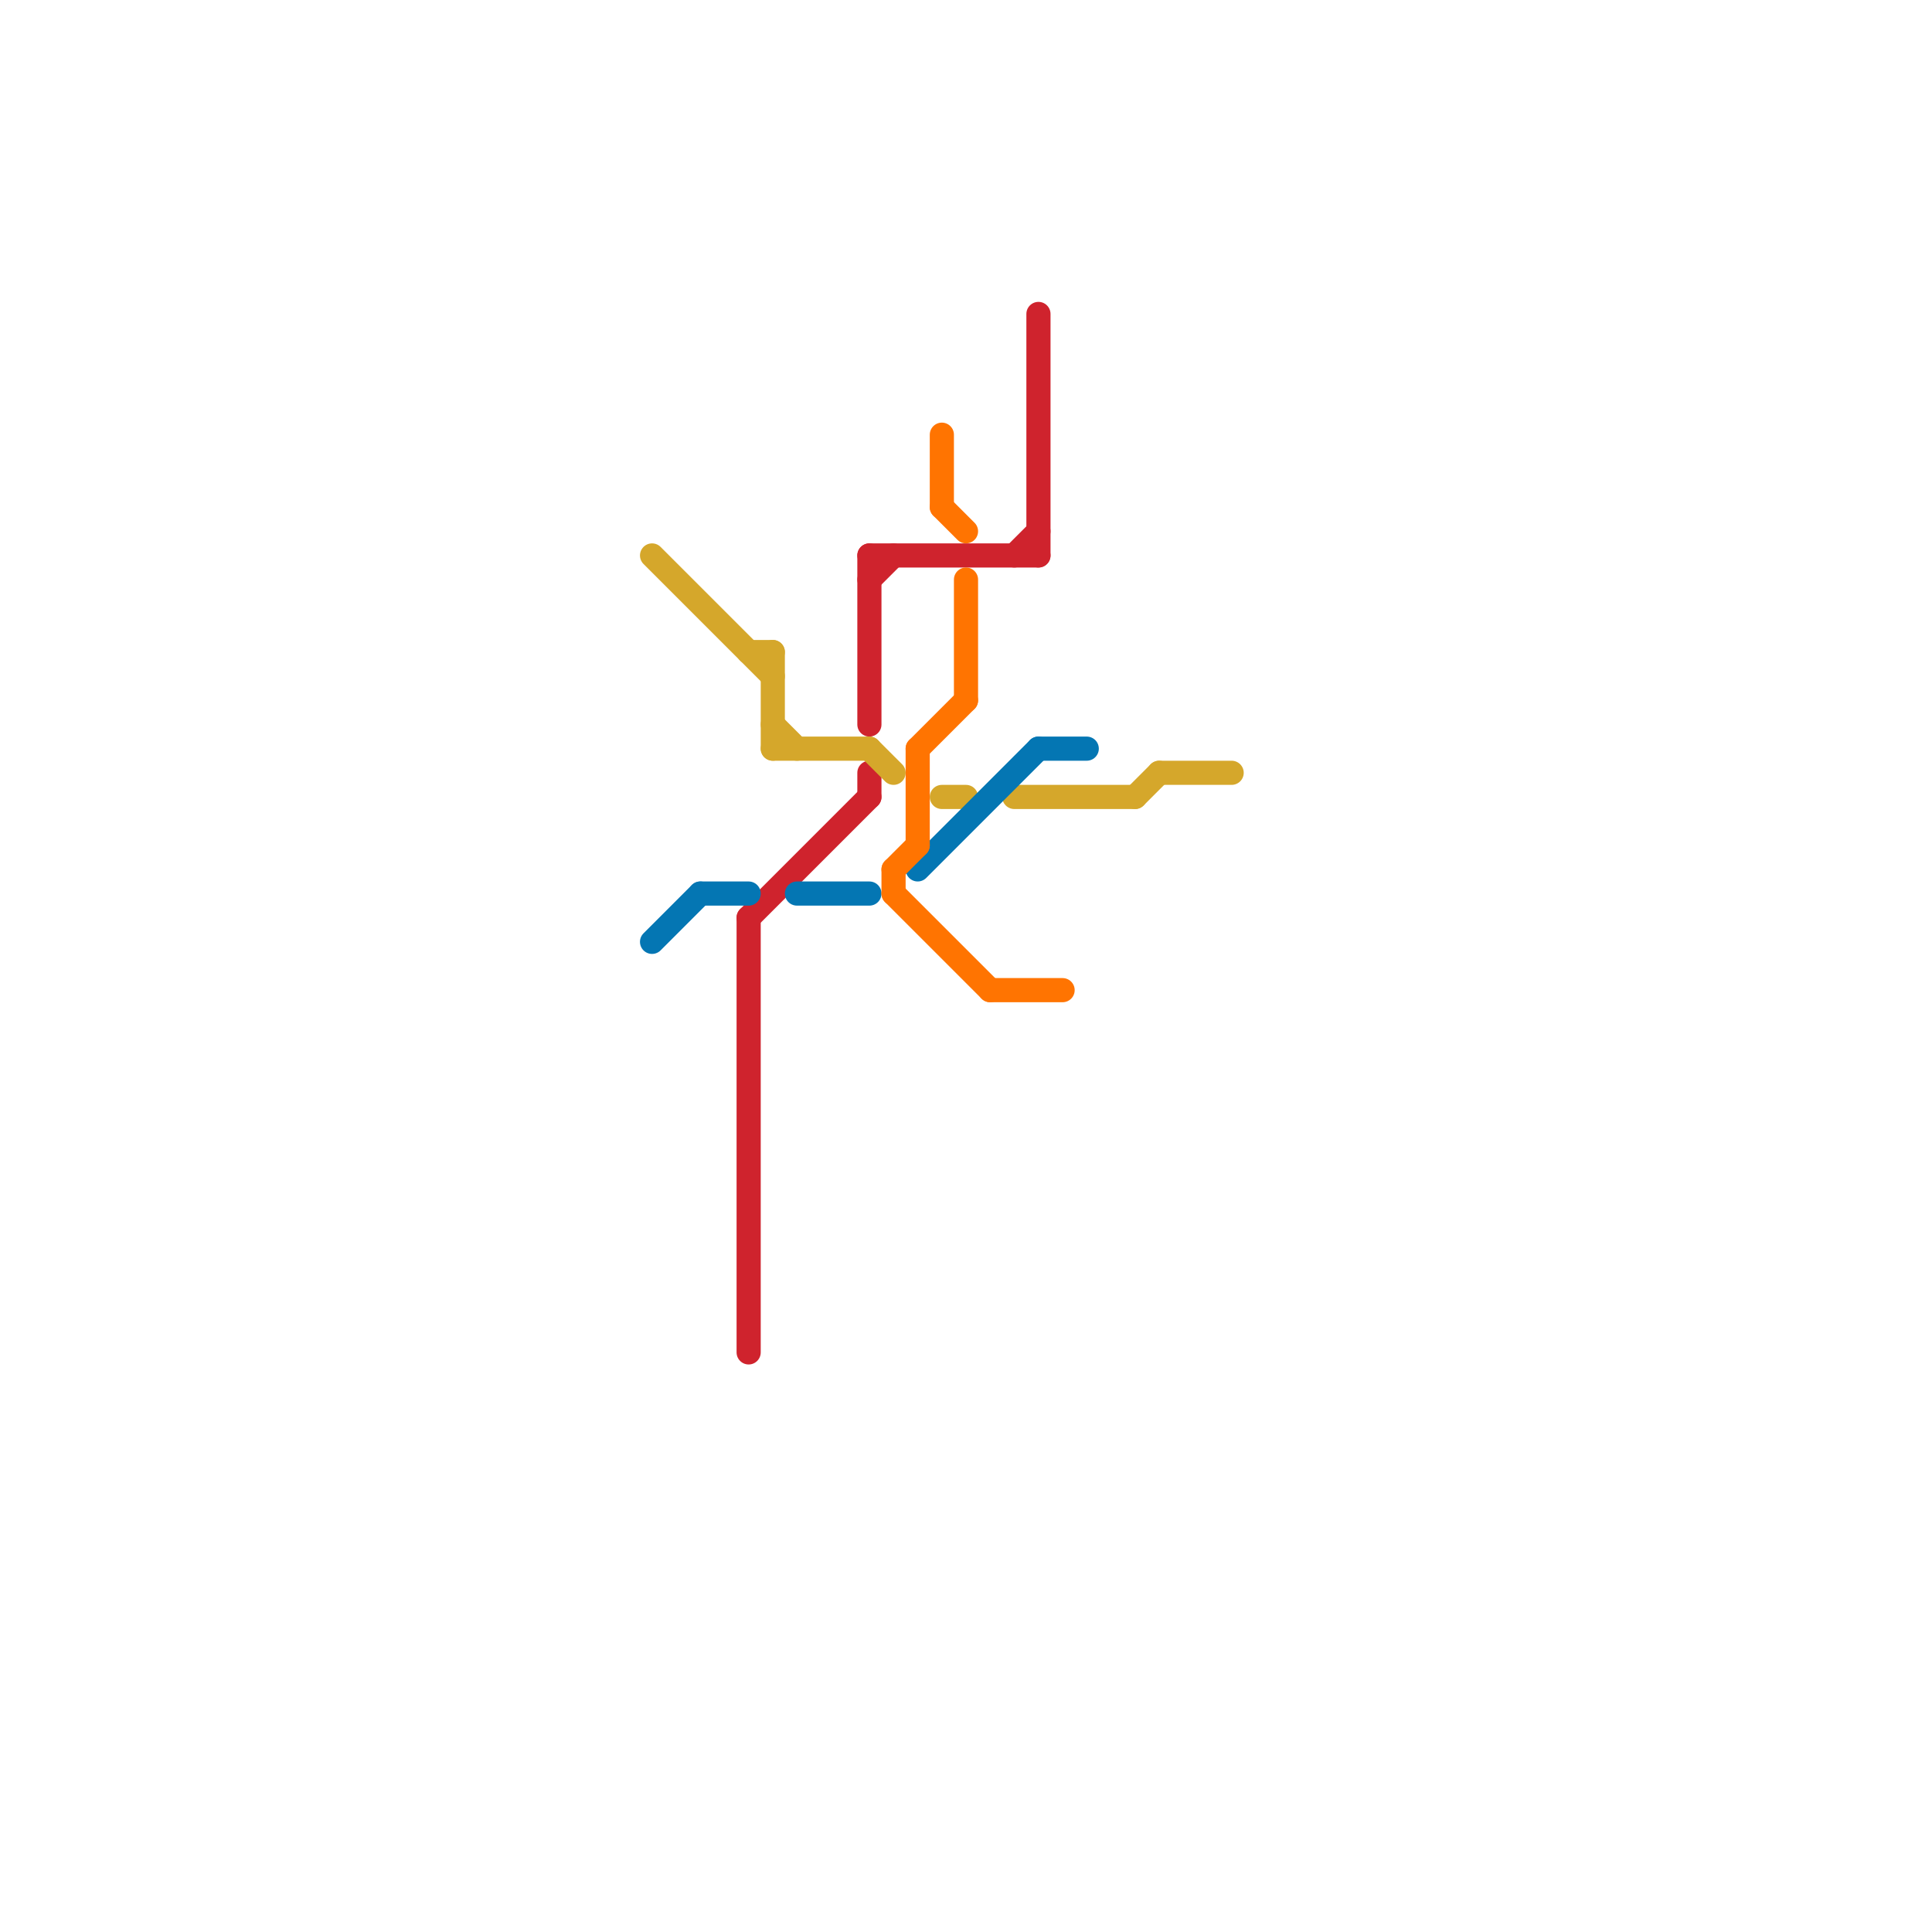 
<svg version="1.1" xmlns="http://www.w3.org/2000/svg" viewBox="0 0 80 80">
<style>text { font: 1px Helvetica; font-weight: 600; white-space: pre; dominant-baseline: central; } line { stroke-width: 1; fill: none; stroke-linecap: round; stroke-linejoin: round; } .c0 { stroke: #cf232d } .c1 { stroke: #d5a72b } .c2 { stroke: #0476b3 } .c3 { stroke: #ff7401 } .w1 { stroke-width: 1; }</style><defs><g id="ct-xf"><circle r="0.5" fill="#fff" stroke="#000" stroke-width="0.2"/></g><g id="ct"><circle r="0.5" fill="#fff" stroke="#000" stroke-width="0.1"/></g></defs><line class="c0 " x1="42" y1="23" x2="43" y2="22"/><line class="c0 " x1="36" y1="23" x2="36" y2="30"/><line class="c0 " x1="36" y1="24" x2="37" y2="23"/><line class="c0 " x1="43" y1="13" x2="43" y2="23"/><line class="c0 " x1="31" y1="38" x2="36" y2="33"/><line class="c0 " x1="31" y1="38" x2="31" y2="56"/><line class="c0 " x1="36" y1="32" x2="36" y2="33"/><line class="c0 " x1="36" y1="23" x2="43" y2="23"/><line class="c1 " x1="39" y1="33" x2="40" y2="33"/><line class="c1 " x1="27" y1="23" x2="32" y2="28"/><line class="c1 " x1="36" y1="31" x2="37" y2="32"/><line class="c1 " x1="32" y1="31" x2="36" y2="31"/><line class="c1 " x1="47" y1="33" x2="48" y2="32"/><line class="c1 " x1="42" y1="33" x2="47" y2="33"/><line class="c1 " x1="31" y1="27" x2="32" y2="27"/><line class="c1 " x1="32" y1="27" x2="32" y2="31"/><line class="c1 " x1="32" y1="30" x2="33" y2="31"/><line class="c1 " x1="48" y1="32" x2="51" y2="32"/><line class="c2 " x1="33" y1="37" x2="36" y2="37"/><line class="c2 " x1="38" y1="36" x2="43" y2="31"/><line class="c2 " x1="43" y1="31" x2="45" y2="31"/><line class="c2 " x1="29" y1="37" x2="31" y2="37"/><line class="c2 " x1="27" y1="39" x2="29" y2="37"/><line class="c3 " x1="37" y1="36" x2="38" y2="35"/><line class="c3 " x1="39" y1="18" x2="39" y2="21"/><line class="c3 " x1="38" y1="31" x2="38" y2="35"/><line class="c3 " x1="37" y1="36" x2="37" y2="37"/><line class="c3 " x1="38" y1="31" x2="40" y2="29"/><line class="c3 " x1="37" y1="37" x2="41" y2="41"/><line class="c3 " x1="39" y1="21" x2="40" y2="22"/><line class="c3 " x1="41" y1="41" x2="44" y2="41"/><line class="c3 " x1="40" y1="24" x2="40" y2="29"/>
</svg>

